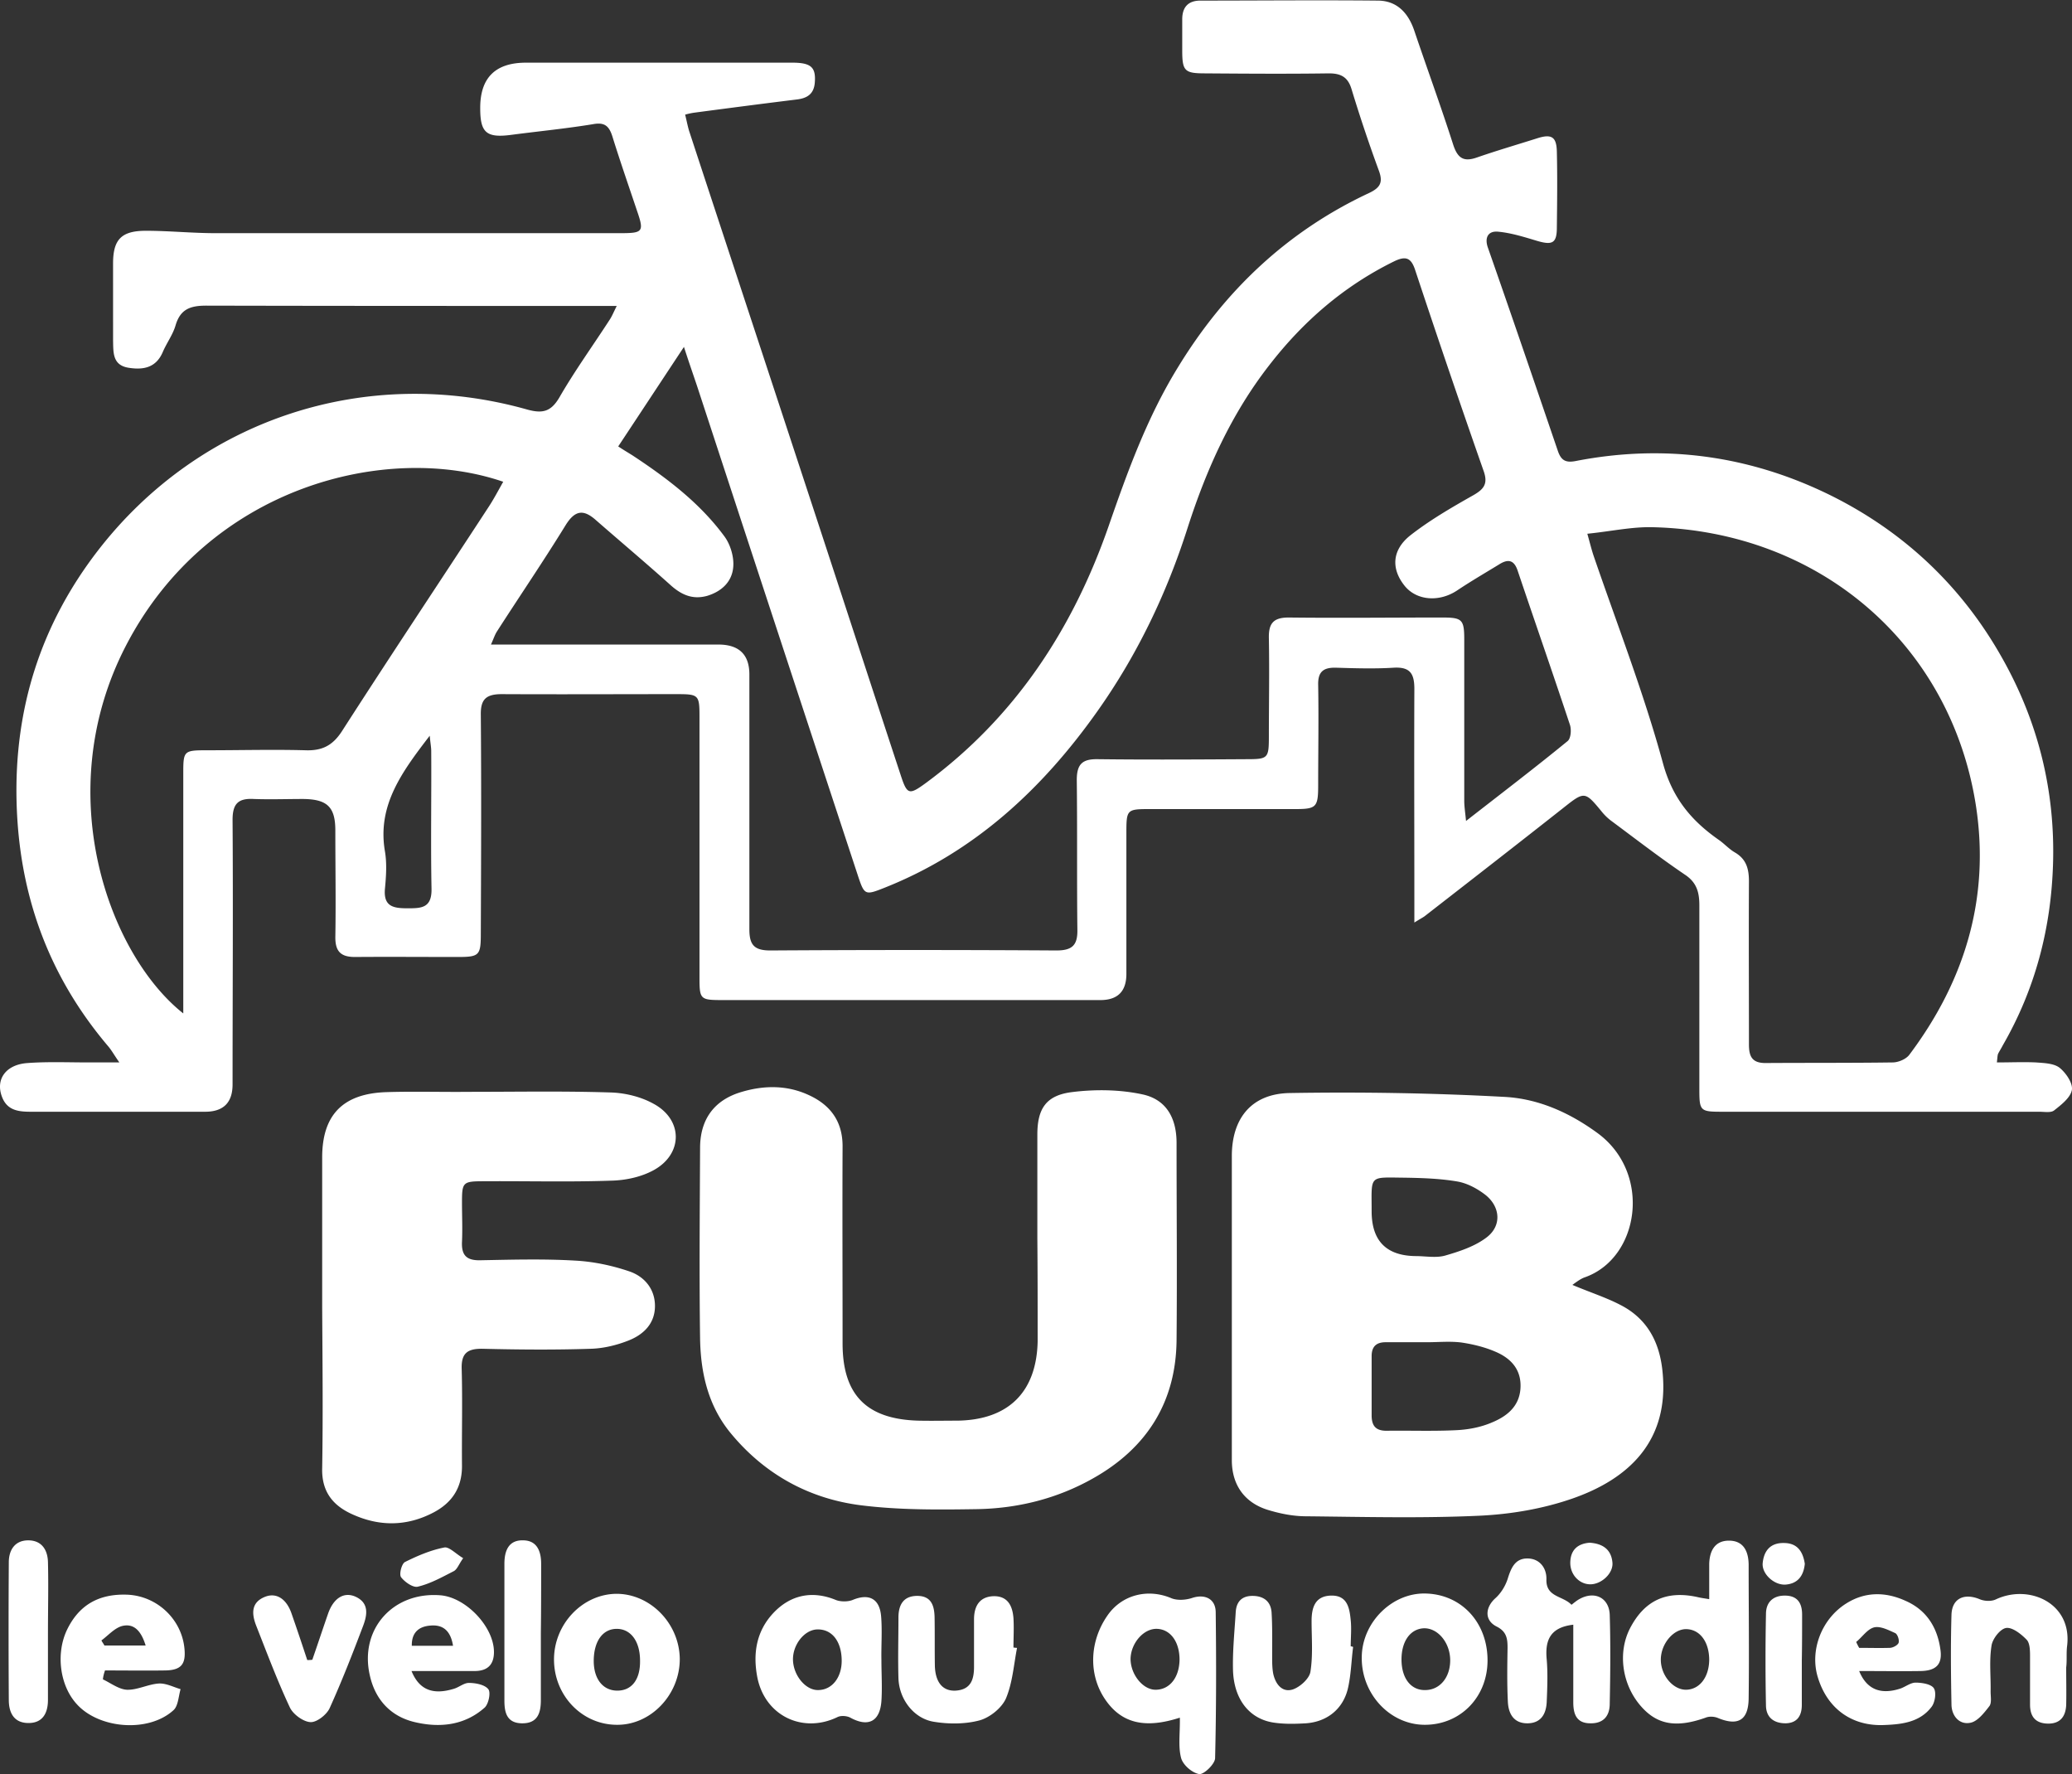 <svg width="132" xmlns="http://www.w3.org/2000/svg" height="113" style="-webkit-print-color-adjust:exact" fill="none">
    <rect width="100%" height="100%" fill="#333333" stroke="none"/>
    <g style="fill:#000">
        <path d="M127.215 67.67c.894 0 1.694-.037 2.493 0 .514.038 1.142.057 1.503.341.4.322.857.984.781 1.419-.096.492-.686.946-1.142 1.305-.21.152-.609.076-.933.076h-20.23c-1.37 0-1.427-.057-1.427-1.419V57.663c0-.833-.172-1.457-.914-1.949-1.618-1.097-3.159-2.289-4.739-3.462a3.482 3.482 0 0 1-.59-.586c-1.046-1.268-1.084-1.268-2.398-.227-2.949 2.327-5.899 4.616-8.868 6.924-.133.094-.286.17-.647.397v-1.381c0-4.503-.019-9.005 0-13.508 0-.983-.286-1.4-1.313-1.343-1.218.076-2.455.038-3.693 0-.818-.019-1.141.284-1.122 1.097.038 2.138 0 4.257 0 6.395 0 1.4-.115 1.513-1.485 1.513h-9.268c-1.427 0-1.465.038-1.465 1.495v9.005c0 1.097-.54 1.652-1.618 1.665H46.103c-1.522 0-1.541-.019-1.541-1.514V45.631c0-1.362-.057-1.419-1.428-1.419-3.73 0-7.441.019-11.171 0-1.009 0-1.351.34-1.332 1.324.038 4.635.019 9.289 0 13.924 0 1.4-.095 1.494-1.485 1.494-2.169 0-4.358-.018-6.527 0-.895 0-1.256-.34-1.256-1.248.038-2.27 0-4.54 0-6.811 0-1.494-.514-1.986-2.037-2.005-1.046 0-2.112.038-3.159 0-1.009-.057-1.351.322-1.351 1.324.038 5.619 0 11.238 0 16.856 0 1.161-.584 1.741-1.751 1.741H1.989c-.761 0-1.504-.057-1.846-.908-.457-1.135.209-2.1 1.617-2.195 1.295-.094 2.608-.038 3.902-.038h1.941c-.343-.491-.495-.775-.704-1.021-3.825-4.503-5.691-9.686-5.843-15.57-.152-5.959 1.542-11.294 5.177-16.005 6.489-8.399 17.109-11.88 27.367-8.986.97.265 1.503.133 2.036-.775.971-1.684 2.132-3.292 3.197-4.938.153-.227.248-.473.457-.889h-1.275c-8.298 0-16.576 0-24.874-.019-1.028 0-1.656.227-1.96 1.267-.171.587-.571 1.117-.818 1.703-.438 1.003-1.257 1.135-2.189.984-1.009-.171-.952-.965-.971-1.722V16.78c0-1.532.533-2.081 2.094-2.081 1.465 0 2.95.152 4.415.152h25.826c1.427 0 1.503-.095 1.046-1.419-.533-1.589-1.085-3.178-1.579-4.767-.21-.644-.495-.89-1.218-.757-1.732.284-3.483.454-5.215.681-1.58.208-1.979-.133-1.979-1.684-.013-1.942.958-2.913 2.912-2.913h16.976c1.199 0 1.503.302 1.427 1.267-.057.738-.495 1.003-1.161 1.079-2.151.264-4.32.548-6.471.832a4.32 4.32 0 0 0-.628.132c.095.379.153.7.248 1.022 2.417 7.359 4.853 14.737 7.27 22.096 2.074 6.3 4.129 12.619 6.204 18.919.419 1.286.533 1.324 1.618.529 5.671-4.181 9.344-9.78 11.628-16.326 1.218-3.519 2.474-6.981 4.434-10.159 2.969-4.862 6.946-8.646 12.161-11.086.723-.341.913-.681.628-1.438a96.858 96.858 0 0 1-1.732-5.165c-.228-.775-.666-1.021-1.446-1.021-2.627.038-5.272.019-7.898 0-1.294 0-1.447-.152-1.447-1.457V1.23c0-.776.381-1.192 1.161-1.192 3.768 0 7.518-.038 11.286 0 1.237 0 1.96.794 2.341 1.929.818 2.422 1.693 4.806 2.474 7.246.285.87.666 1.116 1.522.814 1.256-.435 2.55-.814 3.807-1.211.932-.303 1.256-.114 1.275.851.038 1.608.019 3.216 0 4.824 0 1.003-.286 1.135-1.256.852-.819-.246-1.656-.511-2.494-.587-.647-.057-.875.397-.628 1.06 1.504 4.294 2.969 8.588 4.435 12.883.209.624.495.794 1.161.662 5.652-1.097 11.076-.34 16.195 2.176 4.701 2.327 8.393 5.808 10.962 10.386 2.284 4.048 3.369 8.418 3.236 13.053-.115 4.106-1.123 8.003-3.198 11.597-.095.189-.209.36-.304.549-.038.094-.038.208-.076.548Zm-87.83-39.236c.4.265.666.416.933.587 2.207 1.456 4.301 3.045 5.861 5.183.362.511.59 1.287.533 1.911-.076.927-.723 1.551-1.655 1.835-.952.265-1.675-.076-2.379-.719-1.561-1.4-3.159-2.743-4.739-4.124-.78-.681-1.313-.606-1.903.34-1.409 2.29-2.931 4.522-4.377 6.773-.134.208-.21.454-.381.833h14.483c1.319 0 1.979.636 1.979 1.91v16.232c0 .984.305 1.343 1.332 1.343 6.071-.038 12.161-.038 18.232 0 1.009 0 1.351-.34 1.332-1.324-.038-3.178 0-6.357-.038-9.535 0-1.021.362-1.343 1.352-1.324 3.159.038 6.318.019 9.477 0 1.351 0 1.408-.057 1.408-1.438 0-2.1.039-4.181 0-6.281-.019-.927.286-1.305 1.257-1.305 3.273.038 6.527 0 9.801 0 1.256 0 1.389.132 1.389 1.4v10.273c0 .359.057.699.114 1.286 2.303-1.797 4.415-3.405 6.471-5.089.209-.17.247-.719.152-1.022-1.085-3.272-2.227-6.545-3.33-9.818-.229-.7-.609-.776-1.18-.416-.895.548-1.808 1.078-2.684 1.664-1.142.757-2.569.644-3.33-.283-.876-1.079-.838-2.289.361-3.235 1.237-.965 2.608-1.76 3.978-2.535.704-.398.97-.738.685-1.552a779.374 779.374 0 0 1-4.358-12.788c-.267-.833-.628-.927-1.389-.549-3.179 1.57-5.767 3.821-7.918 6.602-2.416 3.103-3.996 6.622-5.195 10.349-1.332 4.181-3.216 8.116-5.767 11.71-3.501 4.938-7.821 8.948-13.55 11.219-1.237.491-1.275.472-1.694-.795A19863.446 19863.446 0 0 1 44.41 24.594c-.248-.738-.514-1.495-.838-2.498-1.465 2.214-2.759 4.181-4.187 6.338Zm61.738 5.562c.171.605.266 1.003.399 1.4 1.504 4.389 3.198 8.74 4.416 13.205.609 2.251 1.827 3.689 3.597 4.919.342.246.628.567.989.775.743.435.895 1.06.895 1.854-.019 3.462 0 6.905 0 10.367 0 .738.171 1.192 1.046 1.192 2.703-.019 5.405 0 8.108-.038.361 0 .856-.208 1.066-.491 3.539-4.711 5.138-9.989 4.244-15.835-1.58-10.273-9.935-17.499-20.573-17.764-1.332-.038-2.684.265-4.187.416Zm-69.065-3.311c-7.384-2.535-18.765.265-24.036 10.443-4.853 9.365-1.085 19.675 3.654 23.421V49.282c0-1.476.019-1.495 1.56-1.495 2.075 0 4.149-.056 6.224 0 1.065.038 1.731-.302 2.321-1.21 3.064-4.768 6.205-9.478 9.307-14.227.342-.511.628-1.059.97-1.665ZM27.377 46.86c-1.789 2.327-3.35 4.446-2.855 7.36.133.775.076 1.608 0 2.402-.095 1.116.533 1.23 1.427 1.23.876 0 1.561 0 1.542-1.23-.057-2.913 0-5.846-.019-8.778 0-.265-.057-.53-.095-.984Z" style="fill:#fff;fill-opacity:1" class="fills"/>
        <path d="M100.171 81.84c1.123.473 2.132.795 3.045 1.268 1.751.889 2.531 2.421 2.703 4.313.418 4.332-2.113 6.773-5.786 8.04-1.865.644-3.882.984-5.861 1.079-3.673.17-7.385.075-11.058.037-.837 0-1.674-.17-2.474-.416-1.484-.473-2.264-1.608-2.264-3.159V73.63c0-2.403 1.256-3.973 3.692-4.011 4.567-.076 9.135 0 13.683.246 2.132.113 4.111.984 5.9 2.289 3.521 2.554 2.702 8.002-.818 9.213-.248.095-.476.265-.762.473Zm-9.268 3.651h-2.626c-.609 0-.895.284-.895.89v3.764c0 .719.305 1.003 1.009.984 1.465-.019 2.95.038 4.415-.038.761-.038 1.542-.189 2.246-.492.913-.378 1.713-.983 1.808-2.119.095-1.191-.552-1.929-1.542-2.364-.685-.303-1.446-.492-2.207-.606-.724-.094-1.466-.019-2.208-.019Zm-.704-5.486c.628 0 1.294.133 1.884-.038.913-.265 1.884-.586 2.626-1.154.971-.738.876-1.948-.076-2.705-.514-.397-1.142-.738-1.77-.851-1.104-.19-2.226-.227-3.349-.246-2.341-.019-2.132-.208-2.132 2.137 0 1.892.939 2.838 2.817 2.857ZM66.086 78.87v-6.602c0-1.646.552-2.498 2.189-2.706 1.484-.189 3.083-.17 4.548.152 1.504.34 2.132 1.532 2.132 3.083 0 4.181.038 8.381 0 12.562-.038 3.935-1.884 6.867-5.31 8.797-2.303 1.305-4.834 1.93-7.46 1.967-2.436.038-4.91.057-7.327-.245-3.312-.417-6.128-1.968-8.279-4.56-1.465-1.759-1.941-3.859-1.979-6.054-.057-4.048-.019-8.097 0-12.145 0-1.816.894-3.065 2.664-3.576 1.409-.416 2.855-.435 4.225.19 1.389.624 2.189 1.664 2.189 3.272-.019 4.181 0 8.381 0 12.562 0 3.273 1.522 4.824 4.815 4.919.837.019 1.693 0 2.531 0 3.216-.057 5.005-1.816 5.081-5.032v-.209c0-2.137 0-4.256-.019-6.375Zm-45.561 4.389v-9.535c0-2.705 1.313-4.067 4.073-4.162 1.751-.056 3.521 0 5.272-.019 2.988 0 5.975-.056 8.963.038.952.019 1.98.265 2.798.719 1.903 1.022 1.884 3.216 0 4.238-.799.435-1.789.643-2.702.662-2.703.094-5.405.019-8.108.038-1.332 0-1.389.056-1.389 1.343 0 .832.038 1.684 0 2.516-.038.851.285 1.192 1.161 1.173 1.998-.038 4.015-.095 5.995.019 1.18.057 2.36.303 3.482.681.971.322 1.656 1.116 1.656 2.213 0 1.117-.723 1.817-1.675 2.195-.761.303-1.617.511-2.436.53-2.283.075-4.567.056-6.851 0-.99-.019-1.389.283-1.351 1.305.057 2.062 0 4.124.019 6.167 0 1.381-.628 2.327-1.808 2.952-1.732.908-3.502.908-5.272.075-1.199-.567-1.865-1.456-1.827-2.894.057-3.424.019-6.849 0-10.254Zm88.363 18.597v-2.233c.019-.813.342-1.494 1.256-1.494.932 0 1.237.681 1.256 1.494 0 2.857.038 5.714 0 8.57-.019 1.381-.685 1.76-1.96 1.23-.229-.095-.552-.114-.781-.019-1.865.662-3.083.454-4.111-.719-1.218-1.381-1.503-3.424-.704-4.975.933-1.798 2.36-2.441 4.378-1.968.171.038.323.057.666.114Zm0 3.878c0-1.135-.571-1.93-1.428-1.968-.837-.037-1.655.927-1.655 1.949 0 .984.761 1.892 1.579 1.911.876 0 1.485-.776 1.504-1.892Zm-33.724 3.67c-2.112.681-3.711.454-4.815-1.249-1.008-1.551-.932-3.613.191-5.24.913-1.343 2.588-1.759 4.091-1.116.381.151.914.113 1.313-.019.8-.265 1.485.038 1.504.889.038 3.103.038 6.205-.038 9.308 0 .378-.723 1.059-1.009 1.021-.457-.075-1.047-.586-1.161-1.04-.19-.738-.057-1.57-.076-2.554Zm-.019-3.689c0-1.135-.571-1.93-1.427-1.968-.857-.037-1.675.909-1.694 1.911 0 1.003.799 1.987 1.618 1.968.894-.019 1.484-.795 1.503-1.911Zm25.083-2.232c-1.484.17-1.808 1.002-1.693 2.213.076.889.038 1.816 0 2.724-.038.719-.343 1.325-1.199 1.343-.895.019-1.237-.605-1.275-1.362-.058-1.154-.039-2.308-.02-3.443 0-.586-.057-1.04-.704-1.362-.78-.397-.723-1.211-.076-1.797.343-.303.628-.757.78-1.211.21-.681.457-1.324 1.257-1.324.799 0 1.237.624 1.218 1.324-.039 1.154 1.046 1.041 1.598 1.627.171-.132.324-.265.495-.359.971-.549 1.903-.095 1.941 1.002.057 1.873.038 3.765 0 5.657 0 .776-.399 1.267-1.237 1.248-.894 0-1.085-.605-1.085-1.343v-4.937Zm-44.076 2.251c0 .87.057 1.74 0 2.611-.095 1.305-.838 1.683-1.979 1.059-.21-.113-.59-.151-.819-.038-2.226 1.079-4.662-.094-5.119-2.592-.267-1.456-.057-2.856 1.008-4.01 1.104-1.192 2.513-1.476 4.016-.852.305.114.742.114 1.047 0 1.028-.435 1.732-.113 1.827 1.041.076.927 0 1.873.019 2.781Zc-.019.038-.019.038 0 0Zm-2.531 0c-.019-1.23-.647-1.987-1.58-1.949-.818.038-1.56 1.003-1.522 1.968.038.984.818 1.911 1.598 1.892.895 0 1.523-.814 1.504-1.911Zm64.82.7c.495 1.211 1.409 1.513 2.627 1.116.323-.113.647-.378.97-.378.4 0 .99.094 1.161.359.171.265.076.908-.152 1.192-.78 1.022-1.998 1.116-3.14 1.154-2.037.038-3.54-1.135-4.111-3.084-.495-1.664.228-3.651 1.808-4.654 1.218-.775 2.531-.756 3.806-.17 1.332.587 2.018 1.703 2.208 3.103.133.927-.267 1.343-1.256 1.362-1.256.019-2.493 0-3.921 0Zm-.19-1.854c.057.132.114.246.19.378.647 0 1.294.019 1.942 0 .209 0 .513-.17.57-.321.058-.19-.076-.568-.228-.625-.419-.189-.932-.454-1.332-.359-.438.113-.761.624-1.142.927Zm-92.035 1.854c.494 1.211 1.37 1.532 2.683 1.135.343-.095.647-.378.971-.378.437 0 1.008.113 1.237.397.171.208.019.946-.229 1.173-1.275 1.135-2.854 1.305-4.453.927-1.542-.36-2.512-1.438-2.855-2.933-.704-2.951 1.447-5.391 4.492-5.145 1.617.132 3.406 2.005 3.406 3.613 0 .814-.418 1.211-1.237 1.211h-4.015Zm2.645-1.608c-.152-.965-.647-1.362-1.446-1.287-.743.057-1.199.454-1.18 1.287h2.626Zm-22.305 2.138c.514.246 1.028.643 1.542.662.666.019 1.351-.36 2.036-.398.457-.018.914.227 1.37.36-.133.454-.152 1.078-.456 1.343-1.58 1.438-4.72 1.192-6.147-.378-1.085-1.173-1.352-3.197-.648-4.711.762-1.608 2.037-2.346 3.883-2.27 1.884.094 3.445 1.57 3.616 3.443.095.984-.21 1.362-1.218 1.381-1.275.019-2.569 0-3.845 0-.057.17-.114.359-.133.568Zm-.095-2.479c.057.114.133.208.19.322h2.627c-.267-.87-.704-1.419-1.466-1.249-.494.114-.913.606-1.351.927Zm88.305 1.268c0 2.346-1.731 4.105-3.996 4.105-2.227 0-4.073-1.986-4.016-4.351.038-2.176 1.922-4.049 4.035-4.011 2.303.038 3.977 1.835 3.977 4.257Zm-5.481-.057c0 1.211.609 1.986 1.542 1.949.913-.019 1.56-.814 1.56-1.892 0-1.116-.78-2.062-1.674-2.043-.857.037-1.428.813-1.428 1.986Zm-53.991 0c0-2.251 1.808-4.162 3.977-4.181 2.151 0 3.997 1.873 4.035 4.124.019 2.289-1.846 4.257-4.035 4.219-2.208-.019-3.977-1.873-3.977-4.162Zm5.481.076c0-1.23-.59-2.025-1.485-2.025-.894 0-1.465.795-1.465 2.044 0 1.154.59 1.891 1.503 1.891.914 0 1.466-.7 1.447-1.91Zm90.855.435c0 .794.019 1.608 0 2.402-.038.719-.381 1.192-1.18 1.173-.799-.019-1.123-.473-1.123-1.21v-3.027c0-.379 0-.871-.209-1.098-.343-.359-.914-.813-1.313-.756-.381.056-.876.7-.933 1.135-.152.946-.038 1.948-.057 2.913 0 .322.076.719-.076.927-.324.416-.742.965-1.199 1.06-.704.151-1.199-.417-1.218-1.135-.038-1.911-.057-3.841 0-5.752.038-1.04.818-1.381 1.789-.983.304.132.742.151 1.028.019 2.112-1.003 4.891.227 4.548 2.97-.057.454 0 .908-.057 1.362Zc.057 0 .057 0 0 0Zm-45.428-1.306c-.114.89-.133 1.817-.342 2.687-.324 1.286-1.332 2.081-2.665 2.175-.666.038-1.332.057-1.998-.037-1.561-.208-2.569-1.438-2.645-3.292-.038-1.249.095-2.497.171-3.746.038-.662.381-1.04 1.066-1.04.704 0 1.161.34 1.218 1.04.057.946.038 1.892.038 2.819 0 .378 0 .776.076 1.135.152.643.571 1.173 1.237.965.457-.152 1.047-.681 1.123-1.116.171-1.06.076-2.157.076-3.235 0-.852.209-1.59 1.218-1.627 1.066-.038 1.199.794 1.275 1.57.057.548 0 1.116 0 1.665.038 0 .076 0 .152.037Zm-21.41.057c-.209 1.079-.285 2.214-.704 3.216-.267.606-1.009 1.211-1.675 1.4-.913.246-1.96.246-2.893.095-1.294-.189-2.245-1.438-2.283-2.781-.038-1.287 0-2.573 0-3.859 0-.795.304-1.381 1.199-1.381.894 0 1.084.624 1.103 1.343.019 1.04 0 2.1.019 3.14.039 1.041.514 1.589 1.314 1.551.97-.056 1.18-.7 1.18-1.513v-3.027c0-.832.342-1.457 1.275-1.476.894 0 1.18.644 1.237 1.4.038.625 0 1.249 0 1.873.057 0 .133.019.228.019Zm-44.895.757c.343-.984.666-1.968 1.009-2.951.342-.965.99-1.381 1.713-1.079.913.398.78 1.173.514 1.873-.667 1.76-1.352 3.519-2.132 5.241-.19.416-.818.908-1.218.889-.457-.019-1.104-.492-1.313-.927-.799-1.703-1.466-3.481-2.151-5.222-.285-.737-.342-1.475.571-1.835.723-.283 1.371.133 1.694 1.098.343.983.666 1.948.99 2.932.095 0 .209 0 .323-.019Zm-16.842-1.722v4.276c0 .832-.324 1.476-1.238 1.476-.951 0-1.256-.682-1.256-1.476a672.99 672.99 0 0 1 0-8.759c0-.776.381-1.4 1.237-1.4.857 0 1.237.605 1.257 1.381.038 1.494 0 2.989 0 4.502Zc0-.019 0-.019 0 0Zm31.401 0v4.295c0 .794-.19 1.494-1.218 1.475-.97-.018-1.104-.718-1.104-1.456v-8.703c0-.832.267-1.532 1.218-1.494.876.019 1.123.719 1.123 1.494 0 1.476 0 2.933-.019 4.389Zm80.331 1.779v2.819c0 .681-.285 1.154-1.027 1.172-.743 0-1.237-.359-1.256-1.116a146.015 146.015 0 0 1 0-5.845c0-.738.437-1.173 1.199-1.173.818 0 1.103.492 1.103 1.21 0 .965 0 1.949-.019 2.933Zm-85.279-6.527c-.285.397-.381.719-.609.832-.742.379-1.484.795-2.284.984-.304.076-.837-.303-1.065-.605-.134-.189.038-.852.247-.965.799-.397 1.637-.757 2.512-.927.305-.057.742.416 1.199.681Zm85.47.359c-.076.757-.438 1.268-1.237 1.325-.724.038-1.504-.681-1.447-1.362.076-.795.495-1.306 1.351-1.287.876 0 1.218.568 1.333 1.324Zm-13.703-1.343c.837.057 1.37.435 1.446 1.249.077.681-.685 1.4-1.408 1.4-.704 0-1.294-.625-1.275-1.4.019-.795.476-1.192 1.237-1.249Z" style="fill:#fff;fill-opacity:1" class="fills"/>
    </g>
</svg>
